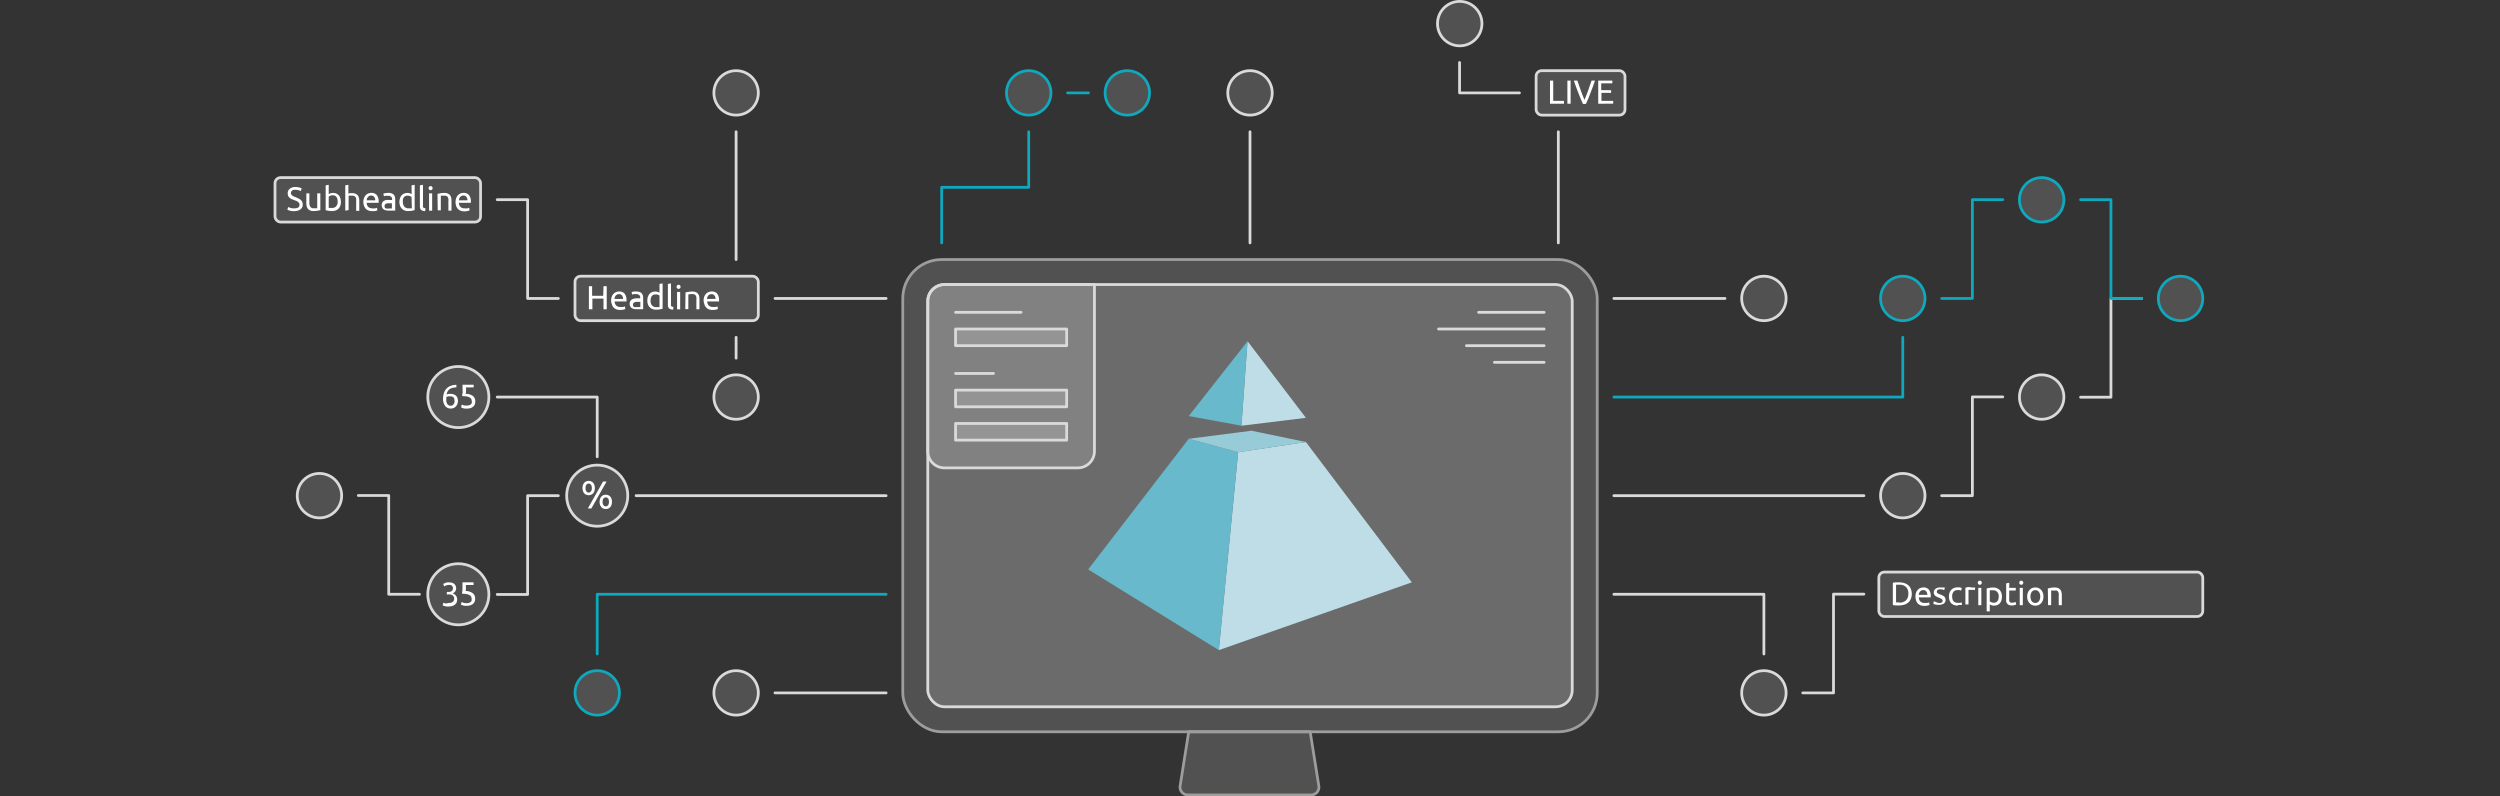 <svg xmlns="http://www.w3.org/2000/svg" viewBox="0 0 450 143.34"><rect x="0" y="0" width="450" height="143.34" fill="#333333" stroke="none"/><g id="Ebene_2" data-name="Ebene 2"><g id="Ebene_1-2" data-name="Ebene 1"><path d="M236,143.09h-22.2a1.41,1.41,0,0,1-1.39-1.54l1.56-9.83h21.86l1.57,9.83A1.41,1.41,0,0,1,236,143.09Z" fill="#fff" fill-opacity="0.15" stroke="#9d9d9c" stroke-linejoin="round" stroke-width="0.5"/><rect x="162.5" y="46.72" width="125" height="85" rx="7" fill="#fff" fill-opacity="0.15" stroke="#9d9d9c" stroke-linejoin="round" stroke-width="0.5"/><rect x="167" y="51.22" width="116" height="76" rx="3" fill="#fff" fill-opacity="0.15" stroke="#dadada" stroke-linejoin="round" stroke-width="0.5"/><circle cx="317.5" cy="53.72" r="4" fill="#fff" fill-opacity="0.15" stroke="#dadada" stroke-linejoin="round" stroke-width="0.5"/><circle cx="342.5" cy="89.22" r="4" fill="#fff" fill-opacity="0.15" stroke="#dadada" stroke-linejoin="round" stroke-width="0.5"/><circle cx="342.5" cy="53.72" r="4" fill="#fff" fill-opacity="0.15" stroke="#0fa8bd" stroke-linejoin="round" stroke-width="0.5"/><circle cx="317.5" cy="124.72" r="4" fill="#fff" fill-opacity="0.15" stroke="#dadada" stroke-linejoin="round" stroke-width="0.5"/><line x1="290.5" y1="53.72" x2="310.5" y2="53.72" fill="none" stroke="#dadada" stroke-linecap="round" stroke-linejoin="round" stroke-width="0.5"/><circle cx="225" cy="16.72" r="4" fill="#fff" fill-opacity="0.15" stroke="#dadada" stroke-linejoin="round" stroke-width="0.5"/><line x1="225" y1="43.72" x2="225" y2="23.72" fill="none" stroke="#dadada" stroke-linecap="round" stroke-linejoin="round" stroke-width="0.5"/><circle cx="132.5" cy="16.72" r="4" fill="#fff" fill-opacity="0.15" stroke="#dadada" stroke-linejoin="round" stroke-width="0.5"/><line x1="132.5" y1="46.72" x2="132.5" y2="23.72" fill="none" stroke="#dadada" stroke-linecap="round" stroke-linejoin="round" stroke-width="0.5"/><circle cx="185.17" cy="16.72" r="4" fill="#fff" fill-opacity="0.15" stroke="#0fa8bd" stroke-linejoin="round" stroke-width="0.5"/><line x1="280.5" y1="43.72" x2="280.5" y2="23.72" fill="none" stroke="#dadada" stroke-linecap="round" stroke-linejoin="round" stroke-width="0.5"/><polyline points="169.5 43.72 169.5 33.72 185.17 33.72 185.17 23.72" fill="none" stroke="#0fa8bd" stroke-linecap="round" stroke-linejoin="round" stroke-width="0.5"/><line x1="290.5" y1="89.22" x2="335.5" y2="89.22" fill="none" stroke="#dadada" stroke-linecap="round" stroke-linejoin="round" stroke-width="0.5"/><polyline points="290.5 106.97 317.5 106.97 317.5 117.72" fill="none" stroke="#dadada" stroke-linecap="round" stroke-linejoin="round" stroke-width="0.5"/><circle cx="82.5" cy="71.47" r="5.5" fill="#fff" fill-opacity="0.15" stroke="#dadada" stroke-linejoin="round" stroke-width="0.5"/><polyline points="107.5 82.22 107.5 71.47 89.5 71.47" fill="none" stroke="#dadada" stroke-linecap="round" stroke-linejoin="round" stroke-width="0.5"/><polyline points="290.5 71.47 342.5 71.47 342.5 60.72" fill="none" stroke="#0fa8bd" stroke-linecap="round" stroke-linejoin="round" stroke-width="0.5"/><polyline points="324.5 124.72 330.03 124.72 330.03 106.94 335.5 106.94" fill="none" stroke="#dadada" stroke-linecap="round" stroke-linejoin="round" stroke-width="0.5"/><circle cx="367.5" cy="71.47" r="4" fill="#fff" fill-opacity="0.15" stroke="#dadada" stroke-linejoin="round" stroke-width="0.5"/><polyline points="349.5 89.22 355.03 89.22 355.03 71.44 360.5 71.44" fill="none" stroke="#dadada" stroke-linecap="round" stroke-linejoin="round" stroke-width="0.5"/><circle cx="367.5" cy="35.97" r="4" fill="#fff" fill-opacity="0.15" stroke="#0fa8bd" stroke-linejoin="round" stroke-width="0.5"/><polyline points="349.5 53.72 355.03 53.72 355.03 35.94 360.5 35.94" fill="none" stroke="#0fa8bd" stroke-linecap="round" stroke-linejoin="round" stroke-width="0.5"/><polyline points="100.5 53.72 94.97 53.72 94.97 35.94 89.5 35.94" fill="none" stroke="#dadada" stroke-linecap="round" stroke-linejoin="round" stroke-width="0.5"/><circle cx="57.5" cy="89.22" r="4" fill="#fff" fill-opacity="0.15" stroke="#dadada" stroke-linejoin="round" stroke-width="0.5"/><polyline points="75.5 106.97 69.97 106.97 69.97 89.19 64.5 89.19" fill="none" stroke="#dadada" stroke-linecap="round" stroke-linejoin="round" stroke-width="0.5"/><circle cx="392.5" cy="53.72" r="4" fill="#fff" fill-opacity="0.15" stroke="#0fa8bd" stroke-linejoin="round" stroke-width="0.5"/><circle cx="262.75" cy="4.25" r="4" fill="#fff" fill-opacity="0.15" stroke="#dadada" stroke-linejoin="round" stroke-width="0.5"/><polyline points="273.5 16.72 262.72 16.72 262.72 11.25" fill="none" stroke="#dadada" stroke-linecap="round" stroke-linejoin="round" stroke-width="0.5"/><circle cx="132.5" cy="124.72" r="4" fill="#fff" fill-opacity="0.15" stroke="#dadada" stroke-linejoin="round" stroke-width="0.5"/><circle cx="107.5" cy="89.22" r="5.5" fill="#fff" fill-opacity="0.15" stroke="#dadada" stroke-linejoin="round" stroke-width="0.5"/><circle cx="132.5" cy="71.47" r="4" fill="#fff" fill-opacity="0.15" stroke="#dadada" stroke-linejoin="round" stroke-width="0.5"/><circle cx="107.5" cy="124.72" r="4" fill="#fff" fill-opacity="0.15" stroke="#0fa8bd" stroke-linejoin="round" stroke-width="0.5"/><line x1="159.5" y1="124.72" x2="139.5" y2="124.72" fill="none" stroke="#dadada" stroke-linecap="round" stroke-linejoin="round" stroke-width="0.5"/><line x1="159.5" y1="89.22" x2="114.5" y2="89.22" fill="none" stroke="#dadada" stroke-linecap="round" stroke-linejoin="round" stroke-width="0.5"/><line x1="159.5" y1="53.72" x2="139.5" y2="53.72" fill="none" stroke="#dadada" stroke-linecap="round" stroke-linejoin="round" stroke-width="0.5"/><line x1="132.5" y1="64.47" x2="132.5" y2="60.72" fill="none" stroke="#dadada" stroke-linecap="round" stroke-linejoin="round" stroke-width="0.5"/><polyline points="159.5 106.97 107.5 106.97 107.5 117.72" fill="none" stroke="#0fa8bd" stroke-linecap="round" stroke-linejoin="round" stroke-width="0.5"/><circle cx="82.5" cy="106.97" r="5.5" fill="#fff" fill-opacity="0.15" stroke="#dadada" stroke-linejoin="round" stroke-width="0.5"/><polyline points="100.5 89.22 94.97 89.22 94.97 107 89.5 107" fill="none" stroke="#dadada" stroke-linecap="round" stroke-linejoin="round" stroke-width="0.5"/><circle cx="202.92" cy="16.72" r="4" fill="#fff" fill-opacity="0.15" stroke="#0fa8bd" stroke-linejoin="round" stroke-width="0.5"/><line x1="195.92" y1="16.72" x2="192.17" y2="16.72" fill="none" stroke="#0fa8bd" stroke-linecap="round" stroke-linejoin="round" stroke-width="0.5"/><polyline points="385.5 53.72 379.97 53.72 379.97 71.5 374.5 71.5" fill="none" stroke="#dadada" stroke-linecap="round" stroke-linejoin="round" stroke-width="0.5"/><rect y="0.25" width="450" height="142.84" fill="none"/><polyline points="385.5 53.72 379.97 53.72 379.97 35.94 374.5 35.94" fill="none" stroke="#0fa8bd" stroke-linecap="round" stroke-linejoin="round" stroke-width="0.5"/><line x1="266.15" y1="56.22" x2="277.94" y2="56.22" fill="none" stroke="#dadada" stroke-linecap="round" stroke-linejoin="round" stroke-width="0.5"/><line x1="258.94" y1="59.22" x2="277.94" y2="59.22" fill="none" stroke="#dadada" stroke-linecap="round" stroke-linejoin="round" stroke-width="0.5"/><line x1="263.96" y1="62.22" x2="277.94" y2="62.22" fill="none" stroke="#dadada" stroke-linecap="round" stroke-linejoin="round" stroke-width="0.5"/><line x1="268.99" y1="65.22" x2="277.94" y2="65.22" fill="none" stroke="#dadada" stroke-linecap="round" stroke-linejoin="round" stroke-width="0.5"/><polygon points="222.87 81.4 219.39 117.02 254.13 104.82 235.06 79.56 222.87 81.4" fill="#bedde6"/><polygon points="195.87 102.5 219.39 117.02 222.87 81.4 213.97 78.98 195.87 102.5" fill="#67b9cb"/><polygon points="225.26 77.53 235.06 79.56 222.87 81.4 213.97 78.98 225.26 77.53" fill="#97cbd8"/><polygon points="224.56 61.42 223.46 76.63 235.06 75.21 224.56 61.42" fill="#bedde6"/><polygon points="213.97 74.89 223.46 76.63 224.56 61.42 213.97 74.89" fill="#67b9cb"/><path d="M170,51.22h27a0,0,0,0,1,0,0v30a3,3,0,0,1-3,3H170a3,3,0,0,1-3-3v-27A3,3,0,0,1,170,51.22Z" fill="#fff" fill-opacity="0.15" stroke="#dadada" stroke-linejoin="round" stroke-width="0.5"/><rect x="172" y="59.22" width="20" height="3" fill="#fff" fill-opacity="0.15" stroke="#dadada" stroke-linejoin="round" stroke-width="0.5"/><rect x="172" y="70.22" width="20" height="3" fill="#fff" fill-opacity="0.15" stroke="#dadada" stroke-linejoin="round" stroke-width="0.5"/><rect x="172" y="76.22" width="20" height="3" fill="#fff" fill-opacity="0.15" stroke="#dadada" stroke-linejoin="round" stroke-width="0.5"/><line x1="172" y1="56.22" x2="183.79" y2="56.22" fill="none" stroke="#dadada" stroke-linecap="round" stroke-linejoin="round" stroke-width="0.5"/><line x1="172" y1="67.22" x2="178.83" y2="67.22" fill="none" stroke="#dadada" stroke-linecap="round" stroke-linejoin="round" stroke-width="0.5"/><rect x="103.5" y="49.72" width="33" height="8" rx="1" fill="#fff" fill-opacity="0.15" stroke="#dadada" stroke-linejoin="round" stroke-width="0.5"/><path d="M108.63,51.51h.58v4.16h-.58V53.75h-2v1.92H106V51.51h.58v1.73h2Z" fill="#fff"/><path d="M110,54.12a2,2,0,0,1,.12-.73,1.53,1.53,0,0,1,.32-.51,1.29,1.29,0,0,1,.46-.31,1.39,1.39,0,0,1,.53-.1,1.19,1.19,0,0,1,1,.39,1.81,1.81,0,0,1,.34,1.2v.09a.37.37,0,0,1,0,.11h-2.13a1.11,1.11,0,0,0,.28.74,1.06,1.06,0,0,0,.77.25,2.24,2.24,0,0,0,.49,0l.31-.1.07.47a1.83,1.83,0,0,1-.35.11,2.58,2.58,0,0,1-.58.06,1.88,1.88,0,0,1-.71-.12,1.34,1.34,0,0,1-.49-.34,1.41,1.41,0,0,1-.28-.51A2.27,2.27,0,0,1,110,54.12Zm2.15-.31a1,1,0,0,0-.19-.62.66.66,0,0,0-.54-.24.74.74,0,0,0-.34.07.79.79,0,0,0-.25.19,1.28,1.28,0,0,0-.16.28,1.65,1.65,0,0,0-.07.32Z" fill="#fff"/><path d="M114.57,52.47a1.59,1.59,0,0,1,.57.09,1,1,0,0,1,.37.24,1.07,1.07,0,0,1,.2.38,1.86,1.86,0,0,1,.06.48v2l-.2,0-.29,0-.35,0-.38,0a1.86,1.86,0,0,1-.48-.06,1.15,1.15,0,0,1-.39-.17.86.86,0,0,1-.25-.31,1.08,1.08,0,0,1-.09-.46.94.94,0,0,1,.11-.45.89.89,0,0,1,.28-.3,1.31,1.31,0,0,1,.42-.16,2.1,2.1,0,0,1,.51-.06h.17l.17,0,.14,0,.09,0V53.7a1.27,1.27,0,0,0,0-.28.66.66,0,0,0-.11-.24.65.65,0,0,0-.22-.17.85.85,0,0,0-.35-.06,2.33,2.33,0,0,0-.48,0,1.91,1.91,0,0,0-.31.08l-.06-.46a1.82,1.82,0,0,1,.36-.09A3,3,0,0,1,114.57,52.47Zm.05,2.8H115l.26,0v-.93l-.2,0-.33,0-.26,0a.72.72,0,0,0-.26.08.59.59,0,0,0-.2.15.42.42,0,0,0-.07.26.45.45,0,0,0,.19.42A1,1,0,0,0,114.62,55.27Z" fill="#fff"/><path d="M118.71,51.11l.56-.1v4.57c-.13,0-.29.07-.49.11a4.65,4.65,0,0,1-.69.05,1.88,1.88,0,0,1-.65-.11,1.41,1.41,0,0,1-.49-.33,1.48,1.48,0,0,1-.32-.51,2.06,2.06,0,0,1-.11-.68,2.29,2.29,0,0,1,.09-.66,1.73,1.73,0,0,1,.28-.52,1.22,1.22,0,0,1,.44-.33,1.58,1.58,0,0,1,1.07-.05,1.32,1.32,0,0,1,.31.14Zm0,2.1a1,1,0,0,0-.29-.16A1,1,0,0,0,118,53a.86.86,0,0,0-.41.09.6.6,0,0,0-.28.24.85.85,0,0,0-.16.36,2.14,2.14,0,0,0-.05.45,1.21,1.21,0,0,0,.27.84.92.92,0,0,0,.72.3l.38,0,.24,0Z" fill="#fff"/><path d="M121.17,55.73a1.1,1.1,0,0,1-.74-.22.9.9,0,0,1-.21-.66V51.11l.56-.1v3.75a.75.75,0,0,0,0,.23.27.27,0,0,0,.08.14.28.28,0,0,0,.14.09l.22,0Z" fill="#fff"/><path d="M122.14,52a.37.37,0,0,1-.25-.1.39.39,0,0,1,0-.54.37.37,0,0,1,.25-.1.4.4,0,0,1,.26.1.41.41,0,0,1,0,.54A.4.4,0,0,1,122.14,52Zm.29,3.68h-.56V52.55h.56Z" fill="#fff"/><path d="M123.39,52.64a4.83,4.83,0,0,1,.5-.1,4.1,4.1,0,0,1,.74-.06,1.55,1.55,0,0,1,.61.11,1,1,0,0,1,.4.29,1.17,1.17,0,0,1,.21.45,3.51,3.51,0,0,1,.05.59v1.75h-.55V54a3.37,3.37,0,0,0,0-.5,1,1,0,0,0-.13-.33.55.55,0,0,0-.24-.18,1,1,0,0,0-.37-.06h-.19l-.18,0L124,53h-.1v2.64h-.55Z" fill="#fff"/><path d="M126.65,54.12a2,2,0,0,1,.12-.73,1.53,1.53,0,0,1,.32-.51,1.35,1.35,0,0,1,1-.41,1.19,1.19,0,0,1,1,.39,1.81,1.81,0,0,1,.34,1.2v.09a.37.37,0,0,1,0,.11h-2.13a1.11,1.11,0,0,0,.28.74,1.06,1.06,0,0,0,.77.25,2.24,2.24,0,0,0,.49,0l.31-.1.07.47a1.83,1.83,0,0,1-.35.11,2.58,2.58,0,0,1-.58.06,1.88,1.88,0,0,1-.71-.12,1.34,1.34,0,0,1-.49-.34,1.41,1.41,0,0,1-.28-.51A2.27,2.27,0,0,1,126.65,54.12Zm2.15-.31a1,1,0,0,0-.19-.62.66.66,0,0,0-.54-.24.74.74,0,0,0-.34.07.79.79,0,0,0-.25.19,1.28,1.28,0,0,0-.16.28,1.65,1.65,0,0,0-.07.32Z" fill="#fff"/><rect x="276.5" y="12.72" width="16" height="8" rx="1" fill="#fff" fill-opacity="0.15" stroke="#dadada" stroke-linejoin="round" stroke-width="0.5"/><path d="M281.52,18.16v.51H279V14.51h.58v3.65Z" fill="#fff"/><path d="M282.13,14.51h.58v4.16h-.58Z" fill="#fff"/><path d="M287.1,14.51c-.15.44-.29.85-.43,1.22s-.28.73-.41,1.07l-.39,1c-.13.31-.26.61-.4.91h-.54c-.14-.3-.27-.6-.4-.91s-.27-.63-.4-1-.27-.69-.41-1.07-.28-.78-.43-1.22h.64c.21.63.43,1.24.63,1.82s.43,1.14.65,1.65c.22-.51.43-1.06.64-1.64s.42-1.2.63-1.83Z" fill="#fff"/><path d="M287.68,18.67V14.51h2.54V15h-2v1.23H290v.49h-1.74v1.44h2.11v.5Z" fill="#fff"/><path d="M79.75,71.77a3.2,3.2,0,0,1,.17-1.07,2.06,2.06,0,0,1,.48-.78,1.94,1.94,0,0,1,.75-.48,2.78,2.78,0,0,1,1-.17l0,.46a3,3,0,0,0-.64.08A1.64,1.64,0,0,0,81,70a1.35,1.35,0,0,0-.39.4,2.05,2.05,0,0,0-.23.62,1.6,1.6,0,0,1,.35-.12,1.75,1.75,0,0,1,.4,0,1.5,1.5,0,0,1,.6.11,1.24,1.24,0,0,1,.41.28,1.09,1.09,0,0,1,.22.41,1.61,1.61,0,0,1,.07.49,1.54,1.54,0,0,1-.08.46,1.42,1.42,0,0,1-.23.44,1.49,1.49,0,0,1-.41.33,1.31,1.31,0,0,1-.58.12,1.23,1.23,0,0,1-1-.47A2.06,2.06,0,0,1,79.75,71.77Zm1.34-.42a1.61,1.61,0,0,0-.39,0,1.65,1.65,0,0,0-.36.11v.14a.57.57,0,0,0,0,.13,2.6,2.6,0,0,0,0,.5,1.23,1.23,0,0,0,.13.41.68.68,0,0,0,.25.28.67.67,0,0,0,.39.11.71.71,0,0,0,.34-.08.8.8,0,0,0,.23-.22,1,1,0,0,0,.13-.29,1.5,1.5,0,0,0,0-.29.91.91,0,0,0-.19-.63A.77.77,0,0,0,81.09,71.35Z" fill="#fff"/><path d="M83.8,70.89a2.17,2.17,0,0,1,1.33.39,1.23,1.23,0,0,1,.42,1,1.44,1.44,0,0,1-.09.51,1.06,1.06,0,0,1-.29.4,1.42,1.42,0,0,1-.47.27,2.31,2.31,0,0,1-.69.09l-.32,0-.3-.06-.24-.08L83,73.32l.11-.49.33.12A1.64,1.64,0,0,0,84,73a1.44,1.44,0,0,0,.45-.06.71.71,0,0,0,.3-.16.66.66,0,0,0,.17-.24.87.87,0,0,0,0-.28,1.07,1.07,0,0,0-.08-.41.7.7,0,0,0-.28-.29,1.72,1.72,0,0,0-.52-.19,4.92,4.92,0,0,0-.84-.06c0-.19,0-.38.06-.55s0-.34,0-.51l0-.48c0-.17,0-.34,0-.52h2v.48H83.89c0,.06,0,.14,0,.24s0,.21,0,.32l0,.32C83.81,70.74,83.81,70.82,83.8,70.89Z" fill="#fff"/><path d="M104.85,87.85a1.82,1.82,0,0,1,.08-.55,1.12,1.12,0,0,1,.24-.4.78.78,0,0,1,.35-.25,1.12,1.12,0,0,1,.88,0,.87.87,0,0,1,.36.25,1.28,1.28,0,0,1,.23.4,1.93,1.93,0,0,1,0,1.1,1.46,1.46,0,0,1-.23.41,1,1,0,0,1-.36.24,1.12,1.12,0,0,1-.88,0,.85.85,0,0,1-.35-.24,1.27,1.27,0,0,1-.24-.41A1.82,1.82,0,0,1,104.85,87.85Zm1.68,0a1,1,0,0,0-.15-.59.52.52,0,0,0-.84,0,1.24,1.24,0,0,0,0,1.18.51.51,0,0,0,.84,0A1,1,0,0,0,106.53,87.85Zm2.66-1.18-2.74,4.85h-.64l2.74-4.85Zm-1.26,3.67a1.89,1.89,0,0,1,.08-.56,1.22,1.22,0,0,1,.24-.4,1,1,0,0,1,.35-.25,1.25,1.25,0,0,1,.88,0,1.11,1.11,0,0,1,.36.25,1.2,1.2,0,0,1,.23.4,1.61,1.61,0,0,1,.08.56,1.55,1.55,0,0,1-.08.55,1.2,1.2,0,0,1-.23.4,1.11,1.11,0,0,1-.36.25,1.25,1.25,0,0,1-.88,0,1,1,0,0,1-.35-.25,1.22,1.22,0,0,1-.24-.4A1.82,1.82,0,0,1,107.93,90.34Zm1.68,0a1,1,0,0,0-.15-.6.53.53,0,0,0-.84,0,1,1,0,0,0-.15.6,1,1,0,0,0,.15.59.52.52,0,0,0,.84,0A1,1,0,0,0,109.61,90.34Z" fill="#fff"/><path d="M80.75,108.53a1.14,1.14,0,0,0,.77-.21.74.74,0,0,0,.23-.56.71.71,0,0,0-.1-.39.75.75,0,0,0-.25-.25A1.17,1.17,0,0,0,81,107a3,3,0,0,0-.42,0h-.15v-.45h.2l.31,0a1,1,0,0,0,.29-.11.63.63,0,0,0,.22-.21.71.71,0,0,0,.08-.34.65.65,0,0,0-.06-.29.53.53,0,0,0-.16-.2.61.61,0,0,0-.23-.11,1.12,1.12,0,0,0-.27,0,1.4,1.4,0,0,0-.49.08,2.63,2.63,0,0,0-.34.18l-.21-.43a.72.72,0,0,1,.18-.1l.25-.11.29-.08a1.87,1.87,0,0,1,.34,0,1.64,1.64,0,0,1,.57.08,1,1,0,0,1,.39.22.92.92,0,0,1,.24.35,1.27,1.27,0,0,1,.08.44.87.87,0,0,1-.19.55,1.1,1.1,0,0,1-.45.35,1.73,1.73,0,0,1,.31.14,1,1,0,0,1,.26.23.92.92,0,0,1,.18.32,1,1,0,0,1,.07.4,1.35,1.35,0,0,1-.09.5,1,1,0,0,1-.29.4,1.34,1.34,0,0,1-.49.26,2,2,0,0,1-.69.1l-.33,0-.3-.06-.26-.08-.15-.06.11-.48.34.12A1.6,1.6,0,0,0,80.75,108.53Z" fill="#fff"/><path d="M83.77,106.38a2.19,2.19,0,0,1,1.33.4,1.21,1.21,0,0,1,.43,1,1.25,1.25,0,0,1-.1.51,1,1,0,0,1-.28.4,1.22,1.22,0,0,1-.48.26,2,2,0,0,1-.68.1l-.32,0-.3-.06-.24-.08-.16-.06.11-.48.33.12a1.6,1.6,0,0,0,.57.08,1.44,1.44,0,0,0,.45-.06.86.86,0,0,0,.3-.16.63.63,0,0,0,.16-.24.66.66,0,0,0,0-.28,1.07,1.07,0,0,0-.07-.41.77.77,0,0,0-.28-.29,1.8,1.8,0,0,0-.53-.19,4.79,4.79,0,0,0-.83-.06c0-.2,0-.38.06-.55l0-.51a3.87,3.87,0,0,0,0-.48l0-.52h2v.48H83.86c0,.06,0,.14,0,.24l0,.32c0,.11,0,.21,0,.32S83.78,106.32,83.77,106.38Z" fill="#fff"/><rect x="49.5" y="31.97" width="37" height="8" rx="1" fill="#fff" fill-opacity="0.15" stroke="#dadada" stroke-linejoin="round" stroke-width="0.5"/><path d="M53,37.5c.61,0,.91-.2.91-.62a.58.58,0,0,0-.08-.33.68.68,0,0,0-.22-.23,1.31,1.31,0,0,0-.31-.17L52.9,36l-.43-.17a1.8,1.8,0,0,1-.35-.24,1,1,0,0,1-.24-.32,1,1,0,0,1-.09-.45,1,1,0,0,1,.38-.85,1.57,1.57,0,0,1,1-.31,2.5,2.5,0,0,1,.69.09,1.57,1.57,0,0,1,.45.17l-.18.48a1.39,1.39,0,0,0-.38-.16,2,2,0,0,0-.58-.07,1.55,1.55,0,0,0-.31,0,.82.82,0,0,0-.25.11.52.52,0,0,0-.17.19.44.44,0,0,0-.07.26.61.61,0,0,0,.07.28.6.6,0,0,0,.19.2,1.75,1.75,0,0,0,.27.16l.36.14.49.22a1.56,1.56,0,0,1,.39.26,1.1,1.1,0,0,1,.26.35,1.28,1.28,0,0,1,.09.5,1,1,0,0,1-.4.84A1.85,1.85,0,0,1,53,38a3.19,3.19,0,0,1-.45,0l-.37-.08a1.51,1.51,0,0,1-.28-.1.74.74,0,0,1-.18-.09l.17-.47a3.51,3.51,0,0,0,.42.17A2.31,2.31,0,0,0,53,37.5Z" fill="#fff"/><path d="M57.66,37.83l-.51.1a3.91,3.91,0,0,1-.73.06,1.58,1.58,0,0,1-.61-.11,1,1,0,0,1-.39-.3,1.35,1.35,0,0,1-.22-.45,2.58,2.58,0,0,1-.06-.58V34.8h.55v1.63a1.44,1.44,0,0,0,.18.82.72.72,0,0,0,.61.24h.19l.18,0,.15,0,.1,0V34.8h.56Z" fill="#fff"/><path d="M59.17,34.94a1.32,1.32,0,0,1,.31-.14,1.43,1.43,0,0,1,.48-.07,1.46,1.46,0,0,1,.6.12,1.31,1.31,0,0,1,.44.33,1.51,1.51,0,0,1,.27.52,2.29,2.29,0,0,1,.09.66,1.83,1.83,0,0,1-.11.68,1.37,1.37,0,0,1-.81.84,1.83,1.83,0,0,1-.64.11,4.65,4.65,0,0,1-.69-.05,4.74,4.74,0,0,1-.49-.11V33.36l.55-.1Zm0,2.49.24,0,.38,0a.92.92,0,0,0,.72-.3,1.21,1.21,0,0,0,.27-.84,1.64,1.64,0,0,0-.05-.45,1,1,0,0,0-.15-.36.65.65,0,0,0-.28-.24.88.88,0,0,0-.41-.09,1,1,0,0,0-.42.08,1,1,0,0,0-.3.16Z" fill="#fff"/><path d="M62.15,37.92V33.36l.56-.1v1.6a1.59,1.59,0,0,1,.33-.09,1.39,1.39,0,0,1,.35,0,1.56,1.56,0,0,1,.62.11,1.05,1.05,0,0,1,.39.29,1.17,1.17,0,0,1,.21.45,2.68,2.68,0,0,1,.06.59v1.75h-.56V36.29a2.41,2.41,0,0,0,0-.5.82.82,0,0,0-.13-.33.55.55,0,0,0-.24-.18,1,1,0,0,0-.37-.06l-.19,0-.18,0-.15,0-.1,0v2.59Z" fill="#fff"/><path d="M65.4,36.37a2,2,0,0,1,.12-.73,1.53,1.53,0,0,1,.32-.51,1.21,1.21,0,0,1,.46-.31,1.34,1.34,0,0,1,.52-.1,1.22,1.22,0,0,1,1,.39,1.87,1.87,0,0,1,.34,1.2v.09s0,.08,0,.11H66a1.16,1.16,0,0,0,.29.74,1.05,1.05,0,0,0,.76.25,2.34,2.34,0,0,0,.5,0l.3-.1.08.47a2.31,2.31,0,0,1-.36.11A2.52,2.52,0,0,1,67,38a1.86,1.86,0,0,1-.7-.12,1.34,1.34,0,0,1-.49-.34,1.61,1.61,0,0,1-.29-.51A2.27,2.27,0,0,1,65.4,36.37Zm2.14-.31a.9.9,0,0,0-.19-.62.64.64,0,0,0-.53-.24.74.74,0,0,0-.34.07.79.79,0,0,0-.25.19,1,1,0,0,0-.16.28,1.14,1.14,0,0,0-.07.32Z" fill="#fff"/><path d="M69.94,34.72a1.53,1.53,0,0,1,.56.09,1,1,0,0,1,.38.24,1.07,1.07,0,0,1,.2.38,1.86,1.86,0,0,1,.06.48v2l-.2,0-.29,0-.36,0-.37,0a1.88,1.88,0,0,1-.49-.06,1.19,1.19,0,0,1-.38-.17.76.76,0,0,1-.25-.31,1.08,1.08,0,0,1-.09-.46.93.93,0,0,1,.1-.45.92.92,0,0,1,.29-.3,1.31,1.31,0,0,1,.42-.16A2.07,2.07,0,0,1,70,36h.18l.17,0,.14,0,.08,0V36a1.27,1.27,0,0,0,0-.28.53.53,0,0,0-.11-.24.6.6,0,0,0-.21-.17.88.88,0,0,0-.35-.06,2.27,2.27,0,0,0-.48,0,1.91,1.91,0,0,0-.31.08L69,34.86a1.82,1.82,0,0,1,.36-.09A3.12,3.12,0,0,1,69.94,34.72Zm0,2.8h.35l.25,0v-.93l-.19,0-.33,0-.27,0a.79.79,0,0,0-.26.08.55.55,0,0,0-.19.15.42.42,0,0,0-.08.26.47.47,0,0,0,.19.42A1,1,0,0,0,70,37.52Z" fill="#fff"/><path d="M74.08,33.36l.56-.1v4.57c-.13,0-.3.07-.5.11a4.65,4.65,0,0,1-.69.05,1.83,1.83,0,0,1-.64-.11A1.37,1.37,0,0,1,72,37a1.83,1.83,0,0,1-.11-.68A2.29,2.29,0,0,1,72,35.7a1.51,1.51,0,0,1,.27-.52,1.31,1.31,0,0,1,.44-.33,1.46,1.46,0,0,1,.6-.12,1.43,1.43,0,0,1,.48.07,1.32,1.32,0,0,1,.31.14Zm0,2.1a1,1,0,0,0-.3-.16.93.93,0,0,0-.42-.08.88.88,0,0,0-.41.09.71.71,0,0,0-.28.24,1,1,0,0,0-.15.36,2.14,2.14,0,0,0,0,.45,1.21,1.21,0,0,0,.27.84.92.92,0,0,0,.72.3l.38,0,.24,0Z" fill="#fff"/><path d="M76.53,38a1.07,1.07,0,0,1-.73-.22.86.86,0,0,1-.22-.66V33.36l.56-.1V37a1.3,1.3,0,0,0,0,.23.37.37,0,0,0,.08.14.38.38,0,0,0,.15.09l.22,0Z" fill="#fff"/><path d="M77.51,34.24a.4.4,0,0,1-.26-.1.41.41,0,0,1,0-.54.4.4,0,0,1,.26-.1.37.37,0,0,1,.25.1.39.39,0,0,1,0,.54A.37.37,0,0,1,77.51,34.24Zm.28,3.68h-.56V34.8h.56Z" fill="#fff"/><path d="M78.75,34.89c.13,0,.3-.07.51-.1a4,4,0,0,1,.73-.06,1.56,1.56,0,0,1,.62.11,1,1,0,0,1,.39.29,1.17,1.17,0,0,1,.21.45,2.68,2.68,0,0,1,.06.59v1.75h-.56V36.29a2.41,2.41,0,0,0,0-.5,1,1,0,0,0-.12-.33.69.69,0,0,0-.24-.18,1.08,1.08,0,0,0-.38-.06h-.18l-.19,0-.15,0h-.1v2.64h-.56Z" fill="#fff"/><path d="M82,36.37a2,2,0,0,1,.12-.73,1.53,1.53,0,0,1,.32-.51,1.21,1.21,0,0,1,.46-.31,1.34,1.34,0,0,1,.52-.1,1.21,1.21,0,0,1,1,.39,1.87,1.87,0,0,1,.34,1.2v.09s0,.08,0,.11H82.6a1.16,1.16,0,0,0,.29.74,1.05,1.05,0,0,0,.76.25,2.34,2.34,0,0,0,.5,0l.3-.1.08.47a2.31,2.31,0,0,1-.36.11,2.52,2.52,0,0,1-.58.06,1.86,1.86,0,0,1-.7-.12,1.34,1.34,0,0,1-.49-.34,1.61,1.61,0,0,1-.29-.51A2.27,2.27,0,0,1,82,36.37Zm2.14-.31a.9.9,0,0,0-.19-.62.64.64,0,0,0-.53-.24.74.74,0,0,0-.34.07.79.79,0,0,0-.25.19,1,1,0,0,0-.16.28,1.14,1.14,0,0,0-.07.32Z" fill="#fff"/><rect x="338.19" y="102.97" width="58.31" height="8" rx="1" fill="#fff" fill-opacity="0.15" stroke="#dadada" stroke-linejoin="round" stroke-width="0.5"/><path d="M344.12,106.86a2.29,2.29,0,0,1-.17.94,1.74,1.74,0,0,1-.47.66,2.13,2.13,0,0,1-.73.39,3.5,3.5,0,0,1-.94.13l-.55,0a2.91,2.91,0,0,1-.55-.08v-4a4,4,0,0,1,.55-.08l.55,0a3.14,3.14,0,0,1,.94.13,1.84,1.84,0,0,1,.73.39,1.59,1.59,0,0,1,.47.66A2.29,2.29,0,0,1,344.12,106.86Zm-2.26,1.61a1.68,1.68,0,0,0,1.24-.43,1.62,1.62,0,0,0,.4-1.18,1.65,1.65,0,0,0-.4-1.19,1.68,1.68,0,0,0-1.24-.42h-.57v3.18h.57Z" fill="#fff"/><path d="M344.78,107.39a2,2,0,0,1,.12-.73,1.48,1.48,0,0,1,.32-.51,1.25,1.25,0,0,1,.45-.31,1.61,1.61,0,0,1,.53-.1,1.2,1.2,0,0,1,1,.4,1.82,1.82,0,0,1,.33,1.19v.2h-2.14a1.16,1.16,0,0,0,.28.74,1,1,0,0,0,.77.25,2.24,2.24,0,0,0,.49,0,1.61,1.61,0,0,0,.31-.1l.08.47a2.31,2.31,0,0,1-.36.11,2.58,2.58,0,0,1-.58.06,1.92,1.92,0,0,1-.71-.12,1.44,1.44,0,0,1-.49-.34,1.4,1.4,0,0,1-.28-.51A2.27,2.27,0,0,1,344.78,107.39Zm2.14-.31a1,1,0,0,0-.19-.62.66.66,0,0,0-.54-.24.74.74,0,0,0-.34.07,1,1,0,0,0-.25.2.89.89,0,0,0-.15.27,1.25,1.25,0,0,0-.08.32Z" fill="#fff"/><path d="M349,108.54a1.11,1.11,0,0,0,.51-.09.31.31,0,0,0,.16-.29.36.36,0,0,0-.16-.32,2.8,2.8,0,0,0-.53-.27l-.35-.15a1.12,1.12,0,0,1-.28-.18.72.72,0,0,1-.19-.24.8.8,0,0,1-.08-.36.77.77,0,0,1,.31-.65,1.25,1.25,0,0,1,.83-.25l.27,0,.24,0,.2,0,.14,0-.1.48-.29-.1a2,2,0,0,0-.46-.05.91.91,0,0,0-.41.09.32.32,0,0,0-.17.29.34.34,0,0,0,0,.18.41.41,0,0,0,.12.14.56.56,0,0,0,.2.12l.29.12a3.89,3.89,0,0,1,.39.16,1.41,1.41,0,0,1,.3.19.7.7,0,0,1,.19.26,1,1,0,0,1,.07.38.76.76,0,0,1-.32.65,1.61,1.61,0,0,1-.92.22,2.25,2.25,0,0,1-.65-.07l-.32-.1.11-.48.3.11A2.07,2.07,0,0,0,349,108.54Z" fill="#fff"/><path d="M352.34,109a1.71,1.71,0,0,1-.67-.12,1.37,1.37,0,0,1-.48-.33,1.55,1.55,0,0,1-.29-.52,2.17,2.17,0,0,1-.09-.65,2,2,0,0,1,.1-.66,1.48,1.48,0,0,1,.3-.52,1.24,1.24,0,0,1,.47-.34,1.41,1.41,0,0,1,.62-.13,2,2,0,0,1,.42,0,1.82,1.82,0,0,1,.4.11l-.12.48a1.24,1.24,0,0,0-.29-.1,2,2,0,0,0-.36,0,.86.86,0,0,0-.71.3,1.26,1.26,0,0,0-.25.86,1.7,1.7,0,0,0,.06.46.77.77,0,0,0,.18.36.72.72,0,0,0,.31.23,1.28,1.28,0,0,0,.47.08,1.64,1.64,0,0,0,.4,0l.28-.09.08.47a.38.38,0,0,1-.14,0l-.2,0-.24,0Z" fill="#fff"/><path d="M354.92,105.75h.17l.18,0,.17,0,.11,0-.1.49-.22-.06a2.06,2.06,0,0,0-.39,0,1.55,1.55,0,0,0-.31,0l-.2,0v2.62h-.56v-3a3.4,3.4,0,0,1,.49-.13A3.34,3.34,0,0,1,354.92,105.75Z" fill="#fff"/><path d="M356.36,105.26a.37.37,0,0,1-.25-.1.39.39,0,0,1,0-.54.37.37,0,0,1,.25-.1.4.4,0,0,1,.26.1.41.41,0,0,1,0,.54A.4.4,0,0,1,356.36,105.26Zm.28,3.68h-.55v-3.12h.55Z" fill="#fff"/><path d="M360.35,107.39a2.27,2.27,0,0,1-.09.65,1.51,1.51,0,0,1-.27.52,1.31,1.31,0,0,1-.44.33,1.46,1.46,0,0,1-.6.12,1.43,1.43,0,0,1-.48-.07,1.32,1.32,0,0,1-.31-.14v1.25h-.56v-4.13l.5-.11a3.54,3.54,0,0,1,.69-.06,1.62,1.62,0,0,1,.64.12,1.3,1.3,0,0,1,.5.32,1.45,1.45,0,0,1,.31.51A1.89,1.89,0,0,1,360.35,107.39Zm-.58,0a1.18,1.18,0,0,0-.27-.84.92.92,0,0,0-.72-.3l-.39,0-.23,0v2a1,1,0,0,0,.3.16,1.08,1.08,0,0,0,.42.08.88.88,0,0,0,.41-.09.71.71,0,0,0,.28-.24,1,1,0,0,0,.15-.36A2,2,0,0,0,359.77,107.39Z" fill="#fff"/><path d="M361.66,105.82h1.18v.47h-1.18v1.44a1.51,1.51,0,0,0,0,.39.53.53,0,0,0,.11.24.43.43,0,0,0,.17.12,1,1,0,0,0,.26,0,1.45,1.45,0,0,0,.4-.05l.21-.08.11.46a1.51,1.51,0,0,1-.29.1,1.43,1.43,0,0,1-.48.07,1.6,1.6,0,0,1-.53-.08.83.83,0,0,1-.33-.25,1.13,1.13,0,0,1-.18-.4,3,3,0,0,1,0-.55V105l.56-.1Z" fill="#fff"/><path d="M363.83,105.26a.4.4,0,0,1-.26-.1.41.41,0,0,1,0-.54.4.4,0,0,1,.26-.1.37.37,0,0,1,.25.1.39.39,0,0,1,0,.54A.37.37,0,0,1,363.83,105.26Zm.28,3.68h-.56v-3.12h.56Z" fill="#fff"/><path d="M367.82,107.38a1.78,1.78,0,0,1-.11.67,1.58,1.58,0,0,1-.3.52,1.39,1.39,0,0,1-.46.33,1.51,1.51,0,0,1-1.18,0,1.39,1.39,0,0,1-.46-.33,1.6,1.6,0,0,1-.31-.52,2,2,0,0,1-.11-.67,2,2,0,0,1,.11-.67,1.6,1.6,0,0,1,.31-.52,1.39,1.39,0,0,1,.46-.33,1.51,1.51,0,0,1,1.18,0,1.39,1.39,0,0,1,.46.33,1.58,1.58,0,0,1,.3.52A1.81,1.81,0,0,1,367.82,107.38Zm-.58,0a1.35,1.35,0,0,0-.24-.84.77.77,0,0,0-.64-.31.8.8,0,0,0-.65.31,1.65,1.65,0,0,0,0,1.68.8.8,0,0,0,.65.31.77.77,0,0,0,.64-.31A1.35,1.35,0,0,0,367.24,107.38Z" fill="#fff"/><path d="M368.61,105.91c.13,0,.3-.07.51-.1a3.91,3.91,0,0,1,.73-.06,1.6,1.6,0,0,1,.62.11,1.05,1.05,0,0,1,.39.29,1.14,1.14,0,0,1,.21.46,2.58,2.58,0,0,1,.06.58v1.75h-.56v-1.63a2.31,2.31,0,0,0,0-.49.71.71,0,0,0-.13-.33.5.5,0,0,0-.24-.19,1.27,1.27,0,0,0-.37,0h-.19l-.18,0-.15,0-.1,0v2.63h-.56Z" fill="#fff"/></g></g></svg>